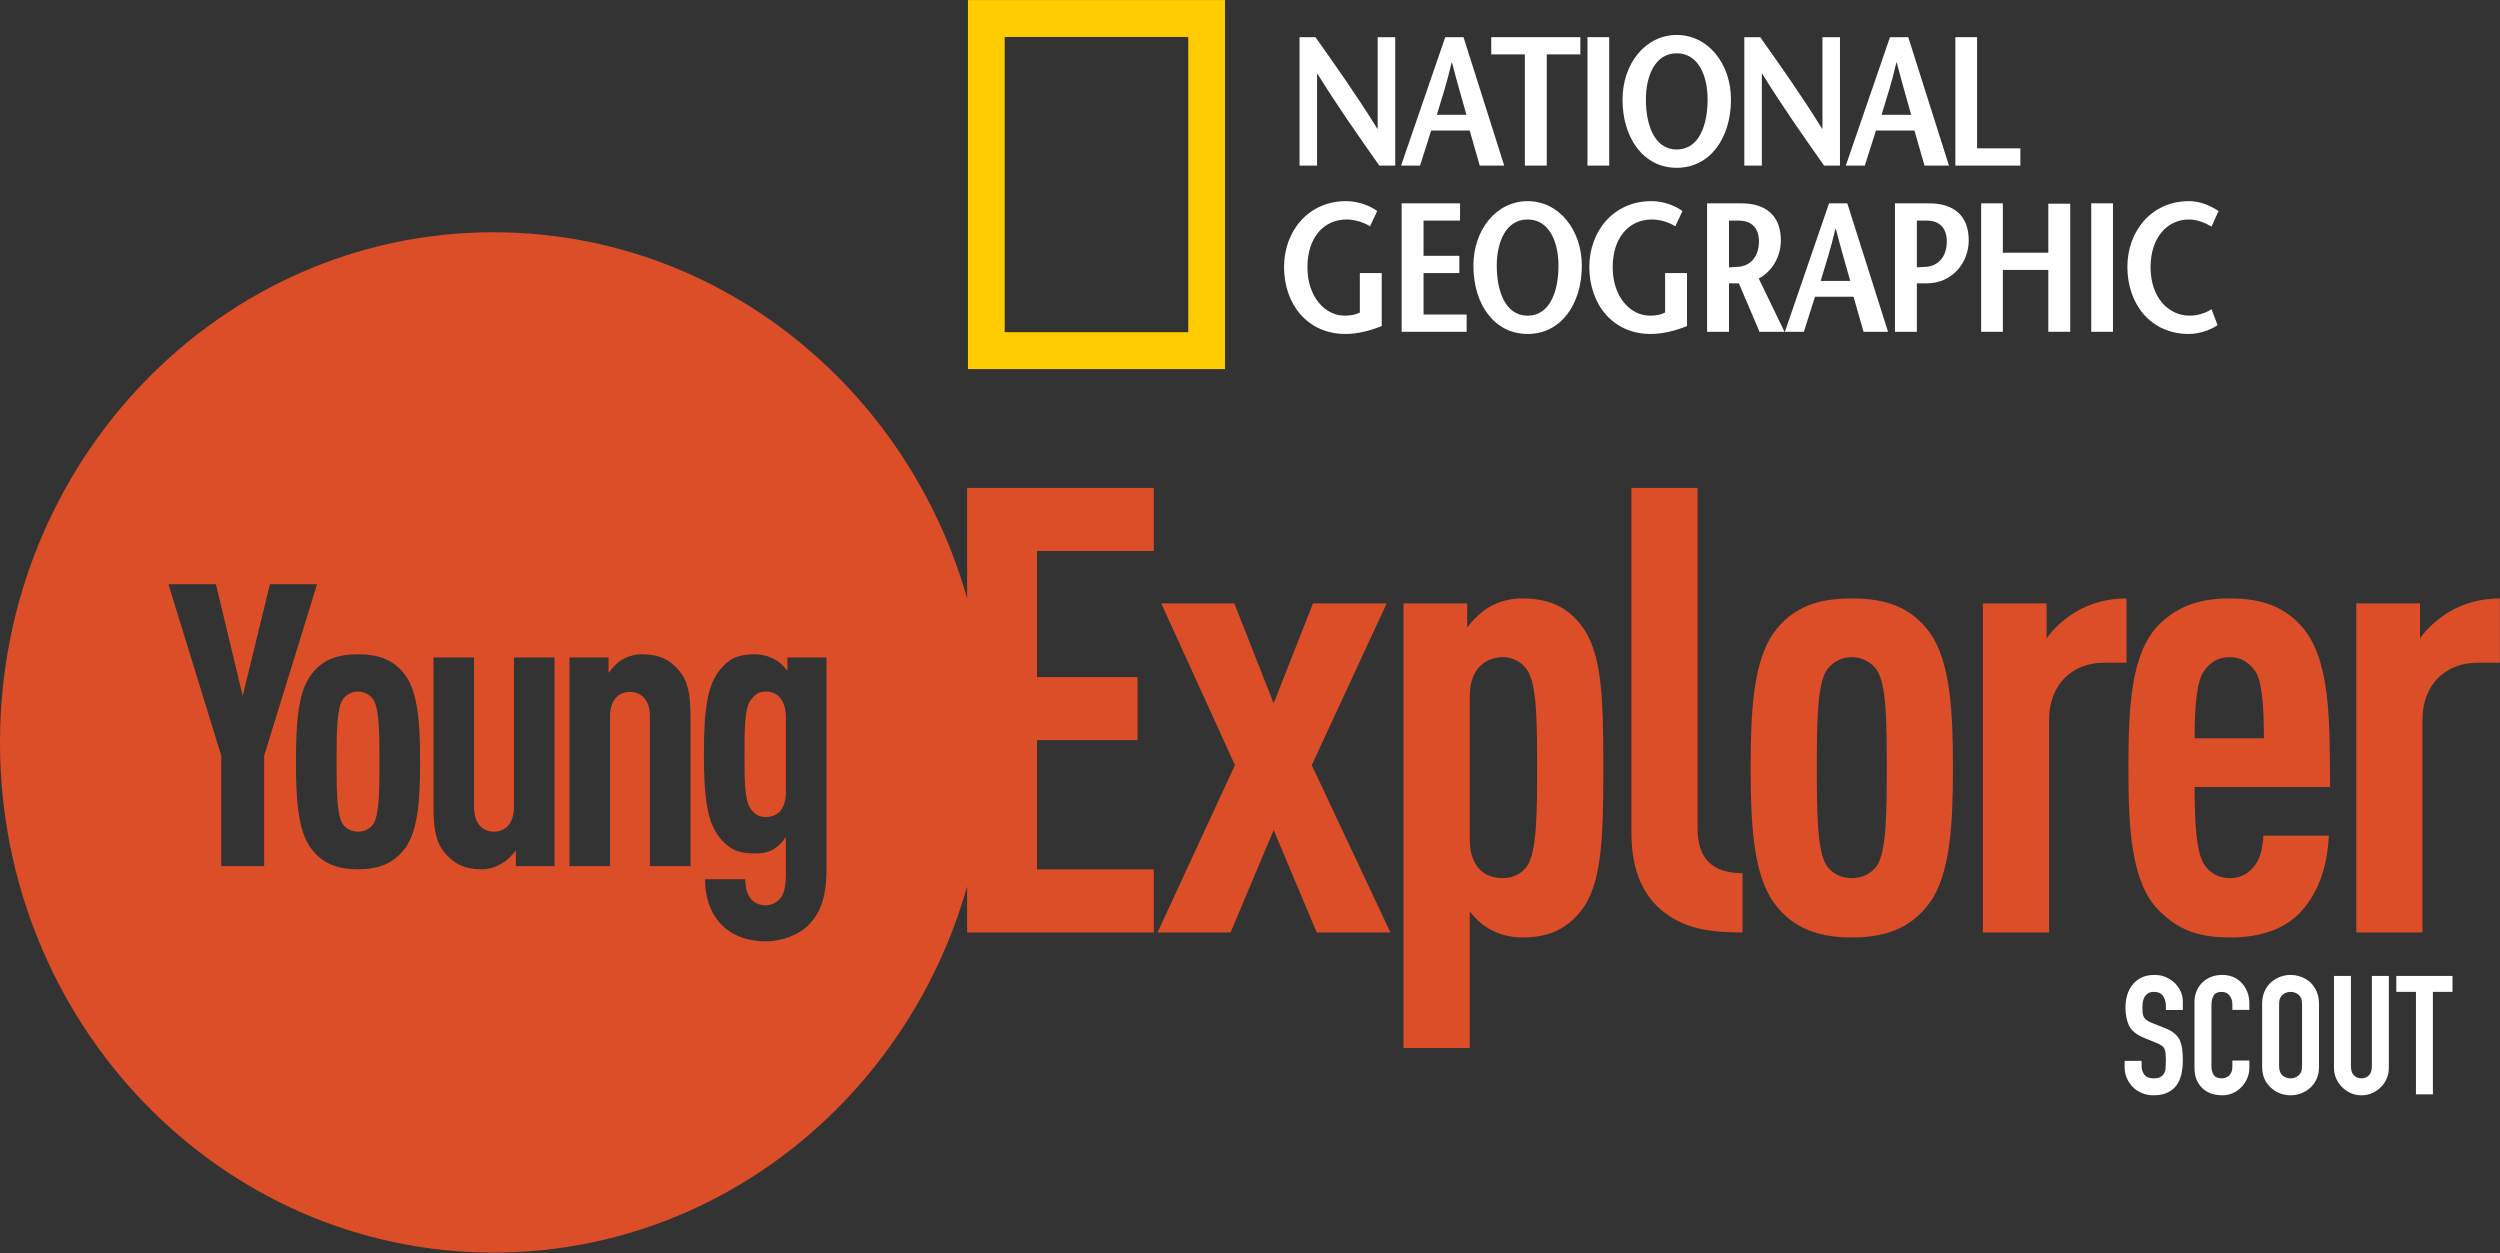 <?xml version="1.0" encoding="UTF-8"?>
<svg width="359px" height="180px" viewBox="0 0 359 180" version="1.1" xmlns="http://www.w3.org/2000/svg" xmlns:xlink="http://www.w3.org/1999/xlink">
    <rect x="0" y="0" width="359" height="180" fill="#333333" stroke="none"/>
    <!-- Generator: Sketch 52.6 (67491) - http://www.bohemiancoding.com/sketch -->
    <title>youngexplorer_scout</title>
    <desc>Created with Sketch.</desc>
    <g id="Page-1" stroke="none" stroke-width="1" fill="none" fill-rule="evenodd">
        <g id="youngexplorer_scout">
            <g id="Main-title" transform="translate(0, 33)" fill-rule="nonzero">
                <path d="M313.454,112.038 L311.019,112.038 L311.019,111.489 C311.019,110.932 310.888,110.45 310.625,110.044 C310.362,109.638 309.921,109.435 309.3,109.435 C308.966,109.435 308.695,109.499 308.488,109.626 C308.281,109.754 308.114,109.913 307.987,110.104 C307.859,110.311 307.772,110.546 307.724,110.808 C307.676,111.071 307.652,111.346 307.652,111.632 C307.652,111.966 307.664,112.245 307.688,112.468 C307.712,112.691 307.772,112.89 307.867,113.065 C307.963,113.24 308.102,113.391 308.285,113.518 C308.468,113.646 308.719,113.773 309.037,113.9 L310.9,114.64 C311.441,114.847 311.878,115.09 312.213,115.369 C312.547,115.647 312.81,115.97 313.001,116.336 C313.176,116.718 313.295,117.151 313.359,117.637 C313.422,118.122 313.454,118.676 313.454,119.296 C313.454,120.013 313.383,120.677 313.239,121.29 C313.096,121.903 312.865,122.424 312.547,122.854 C312.213,123.3 311.775,123.65 311.234,123.905 C310.693,124.159 310.032,124.287 309.252,124.287 C308.663,124.287 308.114,124.183 307.605,123.976 C307.095,123.769 306.657,123.483 306.291,123.117 C305.925,122.75 305.635,122.325 305.42,121.839 C305.205,121.354 305.098,120.824 305.098,120.251 L305.098,119.344 L307.533,119.344 L307.533,120.108 C307.533,120.554 307.664,120.956 307.927,121.314 C308.19,121.672 308.631,121.851 309.252,121.851 C309.666,121.851 309.988,121.791 310.219,121.672 C310.45,121.553 310.629,121.382 310.756,121.159 C310.884,120.936 310.959,120.669 310.983,120.359 C311.007,120.048 311.019,119.702 311.019,119.32 C311.019,118.875 311.003,118.508 310.971,118.222 C310.939,117.935 310.876,117.705 310.78,117.53 C310.669,117.354 310.521,117.211 310.338,117.1 C310.155,116.988 309.913,116.869 309.61,116.742 L307.867,116.025 C306.817,115.596 306.112,115.026 305.754,114.318 C305.396,113.61 305.217,112.722 305.217,111.656 C305.217,111.019 305.304,110.414 305.48,109.841 C305.655,109.268 305.917,108.775 306.267,108.361 C306.602,107.947 307.028,107.617 307.545,107.37 C308.062,107.123 308.679,107 309.395,107 C310,107 310.553,107.111 311.055,107.334 C311.556,107.557 311.99,107.852 312.356,108.218 C313.088,108.982 313.454,109.857 313.454,110.844 L313.454,112.038 Z M323.005,119.296 L323.005,120.347 C323.005,120.872 322.905,121.37 322.706,121.839 C322.507,122.309 322.233,122.727 321.883,123.093 C321.532,123.459 321.123,123.749 320.653,123.964 C320.183,124.179 319.678,124.287 319.137,124.287 C318.675,124.287 318.206,124.223 317.728,124.096 C317.251,123.968 316.821,123.745 316.439,123.427 C316.057,123.109 315.742,122.699 315.496,122.197 C315.249,121.696 315.126,121.055 315.126,120.275 L315.126,110.916 C315.126,110.359 315.221,109.841 315.412,109.364 C315.603,108.886 315.874,108.472 316.224,108.122 C316.574,107.772 316.992,107.497 317.477,107.298 C317.963,107.099 318.5,107 319.089,107 C320.235,107 321.166,107.374 321.883,108.122 C322.233,108.488 322.507,108.922 322.706,109.423 C322.905,109.925 323.005,110.47 323.005,111.059 L323.005,112.014 L320.569,112.014 L320.569,111.202 C320.569,110.725 320.434,110.311 320.164,109.961 C319.893,109.61 319.527,109.435 319.065,109.435 C318.46,109.435 318.058,109.622 317.859,109.996 C317.661,110.371 317.561,110.844 317.561,111.417 L317.561,120.108 C317.561,120.602 317.668,121.015 317.883,121.35 C318.098,121.684 318.484,121.851 319.041,121.851 C319.201,121.851 319.372,121.823 319.555,121.768 C319.738,121.712 319.909,121.62 320.068,121.493 C320.211,121.366 320.331,121.191 320.426,120.968 C320.522,120.745 320.569,120.466 320.569,120.132 L320.569,119.296 L323.005,119.296 Z M324.843,111.154 C324.843,110.47 324.963,109.865 325.201,109.34 C325.44,108.815 325.759,108.377 326.157,108.027 C326.539,107.692 326.972,107.438 327.458,107.263 C327.943,107.088 328.433,107 328.926,107 C329.42,107 329.909,107.088 330.395,107.263 C330.88,107.438 331.322,107.692 331.72,108.027 C332.102,108.377 332.412,108.815 332.651,109.34 C332.89,109.865 333.009,110.47 333.009,111.154 L333.009,120.132 C333.009,120.848 332.89,121.461 332.651,121.971 C332.412,122.48 332.102,122.902 331.72,123.236 C331.322,123.586 330.88,123.849 330.395,124.024 C329.909,124.199 329.42,124.287 328.926,124.287 C328.433,124.287 327.943,124.199 327.458,124.024 C326.972,123.849 326.539,123.586 326.157,123.236 C325.759,122.902 325.44,122.48 325.201,121.971 C324.963,121.461 324.843,120.848 324.843,120.132 L324.843,111.154 Z M327.279,120.132 C327.279,120.721 327.442,121.155 327.768,121.433 C328.095,121.712 328.481,121.851 328.926,121.851 C329.372,121.851 329.758,121.712 330.084,121.433 C330.411,121.155 330.574,120.721 330.574,120.132 L330.574,111.154 C330.574,110.566 330.411,110.132 330.084,109.853 C329.758,109.575 329.372,109.435 328.926,109.435 C328.481,109.435 328.095,109.575 327.768,109.853 C327.442,110.132 327.279,110.566 327.279,111.154 L327.279,120.132 Z M343.037,107.143 L343.037,120.323 C343.037,120.88 342.938,121.394 342.739,121.863 C342.54,122.333 342.257,122.75 341.891,123.117 C341.525,123.483 341.103,123.769 340.626,123.976 C340.148,124.183 339.639,124.287 339.098,124.287 C338.556,124.287 338.051,124.183 337.581,123.976 C337.112,123.769 336.694,123.483 336.328,123.117 C335.962,122.75 335.675,122.333 335.468,121.863 C335.261,121.394 335.158,120.88 335.158,120.323 L335.158,107.143 L337.593,107.143 L337.593,120.084 C337.593,120.689 337.737,121.135 338.023,121.421 C338.31,121.708 338.668,121.851 339.098,121.851 C339.527,121.851 339.885,121.708 340.172,121.421 C340.459,121.135 340.602,120.689 340.602,120.084 L340.602,107.143 L343.037,107.143 Z M346.929,124.143 L346.929,109.435 L344.112,109.435 L344.112,107.143 L352.182,107.143 L352.182,109.435 L349.364,109.435 L349.364,124.143 L346.929,124.143 Z" id="path-1" fill="#FFFFFF"></path>
                <path d="M138.875,94.319 C130.232,124.695 103.058,146.871 70.873,146.871 C31.731,146.871 0,114.072 0,73.612 C0,33.152 31.731,0.354 70.873,0.354 C103.058,0.354 130.232,22.529 138.875,52.905 L138.875,37.064 L165.682,37.064 L165.682,46.12 L148.916,46.12 L148.916,64.231 L163.352,64.231 L163.352,73.286 L148.916,73.286 L148.916,91.846 L165.682,91.846 L165.682,100.902 L138.875,100.902 L138.875,94.319 Z M45.526,50.893 L38.759,50.893 L34.855,66.926 L31.004,50.893 L24.184,50.893 L31.774,75.512 L31.774,91.375 L37.934,91.375 L37.934,75.512 L45.526,50.893 Z M60.322,76.365 C60.322,71.305 60.103,66.698 58.287,64.084 C56.581,61.638 54.216,60.956 51.411,60.956 C48.606,60.956 46.241,61.638 44.535,64.084 C42.72,66.698 42.501,71.305 42.501,76.365 C42.501,81.426 42.72,86.03 44.535,88.645 C46.241,91.09 48.606,91.83 51.411,91.83 C54.216,91.83 56.581,91.09 58.287,88.645 C60.103,86.03 60.322,81.426 60.322,76.365 Z M79.63,91.375 L79.63,61.411 L73.799,61.411 L73.799,82.96 C73.799,85.291 72.533,86.428 70.938,86.428 C69.343,86.428 68.077,85.291 68.077,82.96 L68.077,61.411 L62.248,61.411 L62.248,83.016 C62.248,86.486 62.742,88.135 63.898,89.499 C65.218,91.09 66.813,91.83 69.178,91.83 C70.224,91.83 71.268,91.488 72.094,90.976 C72.808,90.579 73.578,89.783 74.073,89.101 L74.073,91.375 L79.63,91.375 Z M99.155,91.375 L99.155,69.769 C99.155,66.301 98.661,64.652 97.506,63.287 C96.185,61.696 94.591,60.956 92.225,60.956 C91.18,60.956 90.135,61.24 89.309,61.752 C88.594,62.15 87.88,62.946 87.385,63.629 L87.385,61.411 L81.774,61.411 L81.774,91.375 L87.605,91.375 L87.605,69.827 C87.605,67.495 88.869,66.358 90.464,66.358 C92.06,66.358 93.325,67.495 93.325,69.827 L93.325,91.375 L99.155,91.375 Z M118.682,91.944 L118.682,61.411 L113.072,61.411 L113.072,63.345 C112.632,62.719 111.972,62.094 111.367,61.752 C110.486,61.24 109.442,60.956 108.397,60.956 C105.921,60.956 104.711,61.582 103.391,63.174 C101.575,65.391 101.08,68.859 101.08,75.285 C101.08,81.709 101.575,85.121 103.391,87.338 C104.711,88.93 105.976,89.556 108.397,89.556 C109.551,89.556 110.431,89.386 111.202,88.873 C111.751,88.532 112.357,87.906 112.851,87.225 L112.851,92.342 C112.851,94.217 112.632,95.298 112.027,96.037 C111.531,96.607 110.817,97.004 109.936,97.004 C109.057,97.004 108.341,96.663 107.846,96.095 C107.241,95.355 107.022,94.388 107.022,93.251 L101.245,93.251 C101.245,95.753 101.905,98.027 103.666,99.846 C105.261,101.439 107.516,102.177 109.936,102.177 C112.302,102.177 114.721,101.268 116.207,99.733 C117.803,98.084 118.682,95.81 118.682,91.944 Z M112.027,83.472 C111.531,84.041 110.762,84.325 109.936,84.325 C108.892,84.325 108.341,83.87 107.791,83.131 C106.911,81.936 106.911,79.036 106.911,75.341 C106.911,71.646 106.911,68.745 107.791,67.551 C108.341,66.813 108.892,66.301 109.936,66.301 C110.762,66.301 111.476,66.585 111.972,67.154 C112.521,67.779 112.851,68.689 112.851,69.94 L112.851,80.743 C112.851,81.994 112.576,82.846 112.027,83.472 Z M53.666,85.235 C53.172,86.03 52.291,86.428 51.411,86.428 C50.532,86.428 49.651,86.03 49.156,85.235 C48.387,83.87 48.331,80.799 48.331,76.365 C48.331,71.929 48.387,68.915 49.156,67.551 C49.651,66.755 50.532,66.301 51.411,66.301 C52.291,66.301 53.172,66.755 53.666,67.551 C54.436,68.915 54.491,71.929 54.491,76.365 C54.491,80.799 54.436,83.87 53.666,85.235 Z M199.663,100.902 L189.084,100.902 L182.897,86.198 L176.71,100.902 L166.22,100.902 L177.338,76.873 L166.758,53.652 L177.249,53.652 L182.897,67.997 L188.545,53.652 L199.125,53.652 L188.367,76.873 L199.663,100.902 Z M230.236,77.231 C230.236,87.453 230.057,94.088 226.919,97.944 C224.768,100.543 222.257,101.619 218.581,101.619 C216.878,101.619 215.173,101.171 213.829,100.365 C212.842,99.826 211.767,98.84 211.05,97.853 L211.05,117.489 L201.546,117.489 L201.546,53.652 L210.691,53.652 L210.691,57.149 C211.228,56.251 212.842,54.728 213.829,54.189 C215.173,53.382 216.878,52.934 218.581,52.934 C222.078,52.934 224.768,53.921 226.919,56.61 C230.057,60.465 230.236,67.011 230.236,77.231 Z M220.732,77.231 C220.732,70.239 220.643,65.487 219.388,63.334 C218.581,62.079 217.236,61.362 215.801,61.362 C214.636,61.362 213.381,61.81 212.574,62.617 C211.587,63.604 211.05,65.039 211.05,67.101 L211.05,87.453 C211.05,89.515 211.587,90.95 212.574,91.937 C213.381,92.744 214.636,93.101 215.801,93.101 C217.236,93.101 218.581,92.475 219.388,91.219 C220.643,89.067 220.732,84.225 220.732,77.231 Z M250.23,100.902 C245.837,100.902 242.16,100.454 239.023,98.034 C236.064,95.791 234.271,92.205 234.271,86.556 L234.271,37.064 L243.775,37.064 L243.775,86.019 C243.775,90.232 245.837,92.385 250.23,92.385 L250.23,100.902 Z M280.444,77.231 C280.444,85.212 280.085,92.475 277.127,96.599 C274.348,100.454 270.492,101.619 265.919,101.619 C261.347,101.619 257.491,100.454 254.712,96.599 C251.753,92.475 251.395,85.212 251.395,77.231 C251.395,69.252 251.753,61.99 254.712,57.865 C257.491,54.01 261.347,52.934 265.919,52.934 C270.492,52.934 274.348,54.01 277.127,57.865 C280.085,61.99 280.444,69.252 280.444,77.231 Z M270.94,77.231 C270.94,70.239 270.851,65.487 269.596,63.334 C268.789,62.079 267.354,61.362 265.919,61.362 C264.485,61.362 263.05,62.079 262.243,63.334 C260.988,65.487 260.899,70.239 260.899,77.231 C260.899,84.225 260.988,89.067 262.243,91.219 C263.05,92.475 264.485,93.101 265.919,93.101 C267.354,93.101 268.789,92.475 269.596,91.219 C270.851,89.067 270.94,84.225 270.94,77.231 Z M305.369,62.169 L302.142,62.169 C297.658,62.169 294.251,65.218 294.251,70.328 L294.251,100.902 L284.748,100.902 L284.748,53.652 L293.893,53.652 L293.893,58.673 C294.879,57.238 296.404,55.892 298.017,54.906 C300.08,53.652 302.59,52.934 305.369,52.934 L305.369,62.169 Z M334.597,80.011 L315.142,80.011 C315.142,85.391 315.41,89.515 316.576,91.219 C317.293,92.294 318.548,93.101 320.254,93.101 C321.866,93.101 322.941,92.385 323.839,91.219 C324.555,90.322 325.003,88.44 325.003,87.005 L334.418,87.005 C334.239,90.95 333.162,94.895 330.474,97.853 C328.052,100.543 324.376,101.619 320.254,101.619 C315.858,101.619 312.9,100.633 310.032,97.764 C305.995,93.729 305.638,85.839 305.638,77.231 C305.638,68.625 305.995,60.734 310.032,56.7 C312.9,53.831 316.307,52.934 320.162,52.934 C324.107,52.934 327.514,53.741 330.294,56.7 C334.866,61.542 334.507,71.135 334.597,80.011 Z M325.094,73.018 C325.094,68.175 324.824,64.59 323.749,63.245 C322.941,62.169 321.866,61.362 320.162,61.362 C318.459,61.362 317.382,62.169 316.576,63.245 C315.499,64.59 315.142,68.175 315.142,73.018 L325.094,73.018 Z M358.984,62.169 L355.757,62.169 C351.274,62.169 347.867,65.218 347.867,70.328 L347.867,100.902 L338.363,100.902 L338.363,53.652 L347.509,53.652 L347.509,58.673 C348.494,57.238 350.019,55.892 351.633,54.906 C353.695,53.652 356.205,52.934 358.984,52.934 L358.984,62.169 Z" id="Young-Explorer" fill="#DC4E28"></path>
            </g>
            <g id="cover/logo-national-geographic" transform="translate(139, 0)">
                <path d="M5.273,47.701 L31.636,47.701 L31.636,5.309 L5.273,5.309 L5.273,47.701 Z M0,53 L36.908,53 L36.908,0.01 L0,0.01 L0,53 Z" id="Fill-1" fill="#FFCC00"></path>
                <path d="M61.354,23.781 L59.073,23.781 C56.084,19.539 53.12,15.323 50.158,10.554 L50.133,10.554 L50.133,23.781 L47.615,23.781 L47.615,5.338 L49.897,5.338 C52.886,9.552 55.848,13.742 58.785,18.483 L58.836,18.483 L58.836,5.338 L61.354,5.338 L61.354,23.781" id="Fill-4" fill="#FFFFFF"></path>
                <path d="M68.537,5.338 L62.192,23.781 L64.919,23.781 L66.518,18.748 L72.05,18.748 L73.492,23.781 L77.006,23.781 L71.159,5.338 L68.537,5.338 Z M67.332,16.483 C68.065,14.059 68.799,11.819 69.455,8.971 L69.507,8.971 C70.241,11.819 70.897,14.059 71.579,16.483 L67.332,16.483 Z" id="Fill-5" fill="#FFFFFF"></path>
                <polyline id="Fill-6" fill="#FFFFFF" points="79.968 23.781 79.968 7.812 75.144 7.812 75.144 5.338 87.938 5.338 87.938 7.812 83.114 7.812 83.114 23.781 79.968 23.781"></polyline>
                <polygon id="Fill-7" fill="#FFFFFF" points="88.961 23.781 92.081 23.781 92.081 5.338 88.961 5.338"></polygon>
                <path d="M101.782,24.096 C106.58,24.096 109.569,19.803 109.569,14.296 C109.569,9.13 106.265,5.02 101.782,5.02 C97.298,5.02 93.995,9.13 93.995,14.296 C93.995,19.803 96.983,24.096 101.782,24.096 Z M101.782,21.463 C98.504,21.463 97.351,17.826 97.351,14.296 C97.351,10.897 98.662,7.654 101.782,7.654 C104.902,7.654 106.212,10.897 106.212,14.296 C106.212,17.826 105.059,21.463 101.782,21.463 Z" id="Fill-8" fill="#FFFFFF"></path>
                <path d="M125.22,23.781 L122.94,23.781 C119.951,19.539 116.987,15.323 114.025,10.554 L113.998,10.554 L113.998,23.781 L111.482,23.781 L111.482,5.338 L113.764,5.338 C116.752,9.552 119.715,13.742 122.651,18.483 L122.704,18.483 L122.704,5.338 L125.22,5.338 L125.22,23.781" id="Fill-9" fill="#FFFFFF"></path>
                <path d="M132.403,5.338 L126.058,23.781 L128.786,23.781 L130.386,18.748 L135.917,18.748 L137.359,23.781 L140.872,23.781 L135.026,5.338 L132.403,5.338 Z M131.198,16.483 C131.932,14.059 132.667,11.819 133.323,8.971 L133.374,8.971 C134.109,11.819 134.764,14.059 135.445,16.483 L131.198,16.483 Z" id="Fill-10" fill="#FFFFFF"></path>
                <polyline id="Fill-11" fill="#FFFFFF" points="141.79 5.338 144.91 5.338 144.91 21.304 151.124 21.304 151.124 23.781 141.79 23.781 141.79 5.338"></polyline>
                <path d="M59.417,39.211 L59.417,46.826 C57.739,47.485 55.984,47.958 54.2,47.958 C48.8,47.958 45.391,43.745 45.391,38.315 C45.391,33.283 48.8,28.883 54.305,28.883 C56.009,28.883 57.713,29.516 58.762,30.305 L57.739,32.493 C56.9,31.966 55.589,31.518 54.384,31.518 C51.028,31.518 48.746,34.18 48.746,38.368 C48.746,42.743 51.369,45.326 54.069,45.326 C54.909,45.326 55.616,45.219 56.272,44.879 L56.272,39.211 L59.417,39.211" id="Fill-12" fill="#FFFFFF"></path>
                <polyline id="Fill-13" fill="#FFFFFF" points="70.665 31.677 65.421 31.677 65.421 36.735 70.56 36.735 70.56 39.211 65.421 39.211 65.421 45.166 71.609 45.166 71.609 47.645 62.276 47.645 62.276 29.198 70.665 29.198 70.665 31.677"></polyline>
                <path d="M80.365,47.958 C85.164,47.958 88.152,43.664 88.152,38.158 C88.152,32.993 84.849,28.883 80.365,28.883 C75.882,28.883 72.579,32.993 72.579,38.158 C72.579,43.664 75.568,47.958 80.365,47.958 Z M80.365,45.326 C77.088,45.326 75.935,41.69 75.935,38.158 C75.935,34.76 77.246,31.518 80.365,31.518 C83.486,31.518 84.797,34.76 84.797,38.158 C84.797,41.69 83.643,45.326 80.365,45.326 Z" id="Fill-14" fill="#FFFFFF"></path>
                <path d="M103.254,39.211 L103.254,46.826 C101.576,47.485 99.821,47.958 98.037,47.958 C92.636,47.958 89.227,43.745 89.227,38.315 C89.227,33.283 92.636,28.883 98.142,28.883 C99.846,28.883 101.55,29.516 102.599,30.305 L101.576,32.493 C100.737,31.966 99.426,31.518 98.22,31.518 C94.864,31.518 92.583,34.18 92.583,38.368 C92.583,42.743 95.206,45.326 97.906,45.326 C98.745,45.326 99.454,45.219 100.109,44.879 L100.109,39.211 L103.254,39.211" id="Fill-15" fill="#FFFFFF"></path>
                <path d="M117.254,47.645 L113.558,40.002 C115.578,38.923 116.731,36.735 116.731,34.523 C116.731,30.938 114.554,29.198 111.041,29.198 L106.138,29.198 L106.138,47.645 L109.284,47.645 L109.284,40.688 L110.7,40.688 L113.662,47.645 L117.254,47.645 Z M109.284,31.677 L110.675,31.677 C112.536,31.677 113.583,32.757 113.583,34.654 C113.583,37.13 112.09,38.237 110.594,38.315 C110.28,38.343 109.547,38.368 109.284,38.396 L109.284,31.677 Z" id="Fill-16" fill="#FFFFFF"></path>
                <path d="M123.651,29.198 L117.308,47.645 L120.034,47.645 L121.633,42.612 L127.166,42.612 L128.608,47.645 L132.121,47.645 L126.274,29.198 L123.651,29.198 Z M122.446,40.345 C123.179,37.921 123.914,35.681 124.57,32.837 L124.621,32.837 C125.356,35.681 126.011,37.921 126.694,40.345 L122.446,40.345 Z" id="Fill-17" fill="#FFFFFF"></path>
                <path d="M137.574,38.315 C137.251,38.34 136.483,38.365 136.263,38.391 L136.263,31.677 L137.679,31.677 C139.515,31.677 140.562,32.757 140.562,34.654 C140.562,37.13 139.067,38.237 137.574,38.315 Z M138.019,29.198 L133.117,29.198 L133.117,47.645 L136.263,47.645 L136.263,40.688 L137.679,40.688 C141.429,40.688 143.71,37.63 143.71,34.523 C143.71,30.938 141.532,29.198 138.019,29.198 Z" id="Fill-18" fill="#FFFFFF"></path>
                <polyline id="Fill-19" fill="#FFFFFF" points="158.287 47.645 155.139 47.645 155.139 38.764 148.611 38.764 148.611 47.645 145.491 47.645 145.491 29.198 148.611 29.198 148.611 36.288 155.139 36.288 155.139 29.251 158.287 29.251 158.287 47.645"></polyline>
                <polygon id="Fill-20" fill="#FFFFFF" points="161.301 47.645 164.421 47.645 164.421 29.198 161.301 29.198"></polygon>
                <path d="M178.579,32.545 C177.818,32.07 176.56,31.518 175.353,31.518 C172.155,31.518 169.822,34.18 169.822,38.368 C169.822,42.743 172.392,45.326 175.432,45.326 C176.639,45.326 177.766,44.929 178.579,44.402 L179.445,46.696 C178.501,47.354 176.823,47.958 175.302,47.958 C169.9,47.958 166.492,43.745 166.492,38.315 C166.492,33.283 169.875,28.883 175.353,28.883 C176.978,28.883 178.501,29.569 179.576,30.305 L178.579,32.545" id="Fill-21" fill="#FFFFFF"></path>
            </g>
        </g>
    </g>
</svg>